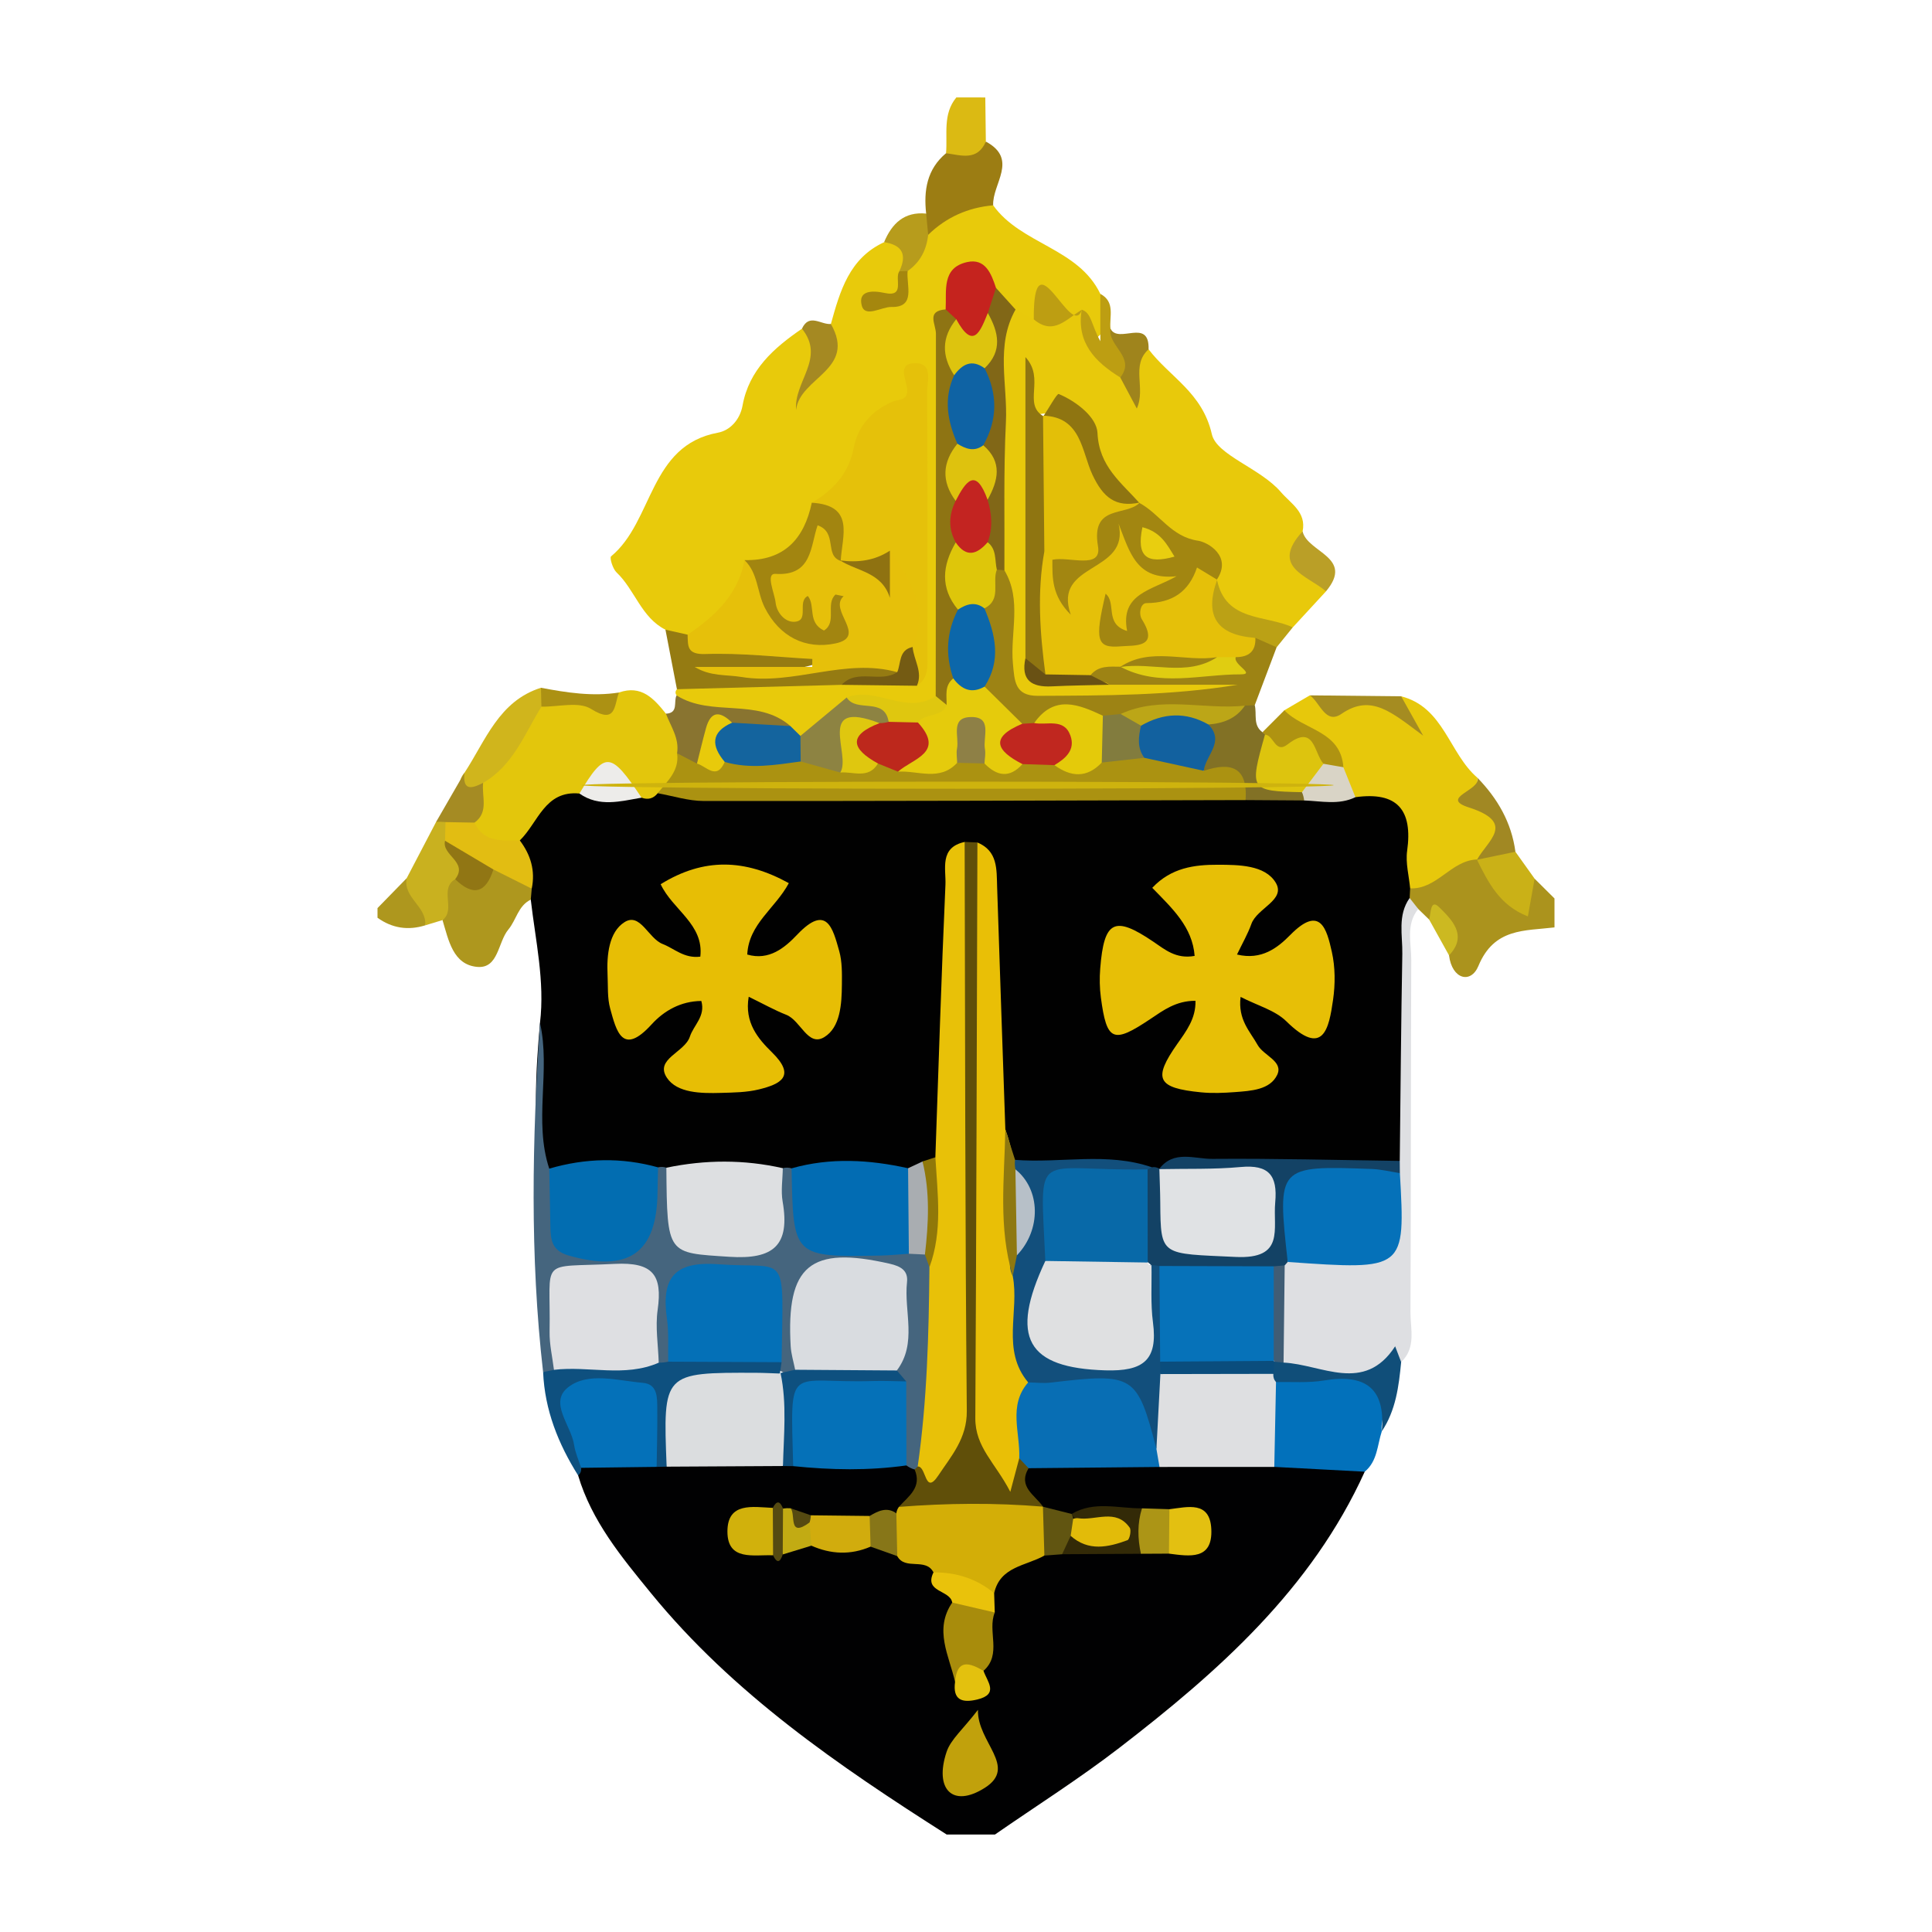 <?xml version="1.0" encoding="utf-8"?>
<!-- Generator: Adobe Illustrator 24.3.0, SVG Export Plug-In . SVG Version: 6.00 Build 0)  -->
<svg version="1.1" id="Layer_1" xmlns="http://www.w3.org/2000/svg" xmlns:xlink="http://www.w3.org/1999/xlink" x="0px" y="0px"
	 width="200px" height="200px" viewBox="0 0 200 200" enable-background="new 0 0 200 200" xml:space="preserve">
<rect x="-207.667" y="0" width="200" height="200"/>
<g>
	<path fill="#010102" d="M141.276,152.349c-5.512,12.158-15.144,20.683-25.409,28.591c-4.138,3.188-8.572,5.992-12.871,8.971
		c-1.665,0-3.329,0-4.994,0c-11.194-7.125-22.122-14.585-30.622-25.001c-3.036-3.72-6.124-7.435-7.533-12.175
		c-0.097-0.614,0.123-1.077,0.658-1.394c2.391-1.058,4.93-0.664,7.421-0.764c0.56-0.02,1.119-0.02,1.678-0.022
		c3.659-0.053,7.317-0.064,10.974-0.008c0.562-0.01,1.124-0.005,1.685-0.006c3.627,0.03,7.262-0.213,10.877,0.255
		c0.532,0.112,1.03,0.321,1.493,0.606c1.744,1.663,1.064,3.226-0.198,4.764c-0.313,0.357-0.674,0.672-1.068,0.942
		c-1.272,0.473-2.659,0.436-3.956,0.84c-1.565,0.237-3.133,0.237-4.702,0.047c-0.864-0.127-1.682-0.41-2.474-0.761
		c-0.373-0.151-0.735-0.338-1.084-0.53c-0.714-0.5-1.397-0.287-2.074,0.121c-0.813,0.433-2.06,0.58-1.884,1.807
		c0.158,1.102,1.437,1.109,2.233,1.58c0.54,0.711,1.103,0.818,1.701,0.057c0.957-0.555,1.966-0.91,3.091-0.832
		c1.926,0.365,3.853,0.31,5.782-0.019c1.141-0.029,2.179,0.372,3.223,0.752c1.358,0.624,3.064,0.586,3.988,2.051
		c-0.189,1.744,2.359,1.982,2.092,3.775c-0.52,2.483,0.134,4.892,0.48,7.296c1.118,1.335,1.258,0.248,1.476-0.622
		c0.495-2.1,0.132-4.259,0.507-6.362c0.089-0.709,0.239-1.401,0.461-2.082c0.898-2.908,3.415-3.511,5.899-4.174
		c0.759-0.211,1.531-0.333,2.315-0.387c2.344-0.096,4.69-0.053,7.032-0.068c0.978-0.004,1.96-0.002,2.938,0.037
		c1.223-0.124,3.184,0.354,3.32-1.055c0.163-1.703-1.833-1.156-2.983-1.371c-0.924,0.015-1.847,0.015-2.772,0.016
		c-2.122-0.025-4.242-0.081-6.358,0.183c-1.279,0.122-2.474-0.177-3.635-0.696c-0.488-0.219-0.93-0.5-1.349-0.831
		c-1.58-1.653-2.132-3.271,0.173-4.788c4.358-1.153,8.793-0.475,13.197-0.575c3.917-0.13,7.832-0.131,11.749-0.004
		C134.982,150.838,138.558,149.378,141.276,152.349z"/>
	<path fill="#AB931D" d="M160.921,96.004c-3.083,0.376-6.241,0.04-7.875,3.988c-0.781,1.888-2.735,1.396-3.043-1.095
		c0.211-1.734-0.362-3.032-2.06-3.705c-0.376-0.365-0.752-0.73-1.128-1.095c-0.539-0.403-1.142-0.753-1.255-1.512
		c0.044-0.471,0.243-0.868,0.569-1.206c2.155-1.144,3.889-3.335,6.752-2.753c1.357,0.632,2.12,1.873,2.93,3.015
		c1.64,2.311,2.11-0.142,3.051-0.681c0.686,0.682,1.372,1.364,2.058,2.046C160.921,94.006,160.921,95.005,160.921,96.004z"/>
	<path fill="#DBBA13" d="M101.997,10.088c0.019,1.521,0.039,3.043,0.058,4.564c-0.564,3.169-2.218,2.612-4.121,1.207
		c0.169-1.958-0.365-4.047,1.067-5.772C100,10.088,100.999,10.088,101.997,10.088z"/>
	<path fill="#AE971E" d="M44.016,95.792c-1.775,0.549-3.423,0.3-4.937-0.787c0-0.333,0-0.666,0-0.999
		c1.007-1.031,2.014-2.062,3.02-3.094C43.607,92.198,45.294,93.412,44.016,95.792z"/>
	<path fill="#E8CA0B" d="M102.813,21.254c2.883,4.042,8.804,4.403,11.092,9.165c0.778,1.582,1.186,3.28-0.327,4.524
		c-0.623,0.512-1.229-0.663-1.755-1.191c-0.291-0.312-0.604-0.608-0.95-0.863c-1.313-0.601-2.631-1.398-3.753,0.321
		c-0.934,0.394-1.763,0.071-2.581-0.353c-1.002-0.612-1.619-1.572-2.273-2.495c-4.232-2.743-2.767,1.786-3.855,3.04
		c-0.082,10.829,0.032,21.643-0.024,32.457c-0.009,1.824,0.133,3.667-0.44,5.446c-1.998,4.216-5.654,1.799-8.616,2.156
		c-2.591,0.019-3.931,2.631-6.322,3.079c-0.755-0.022-1.438-0.283-2.102-0.615c-3.365-2.025-8.141-0.162-10.868-3.938
		c-0.154-0.222-0.142-0.434,0.038-0.637c2.158-2.552,5.123-1.542,7.786-1.686c2.762-0.149,5.538-0.041,8.301-0.04
		c2.387-0.045,4.788,0.211,7.161-0.173c2.105-1.163,1.315-3.207,1.353-4.893c0.171-7.744-0.165-15.495,0.194-22.999
		c-5.272,1.739-5.187,8.348-9.571,11.154c-0.238,0.221-0.677,0.443-0.678,0.678c-0.015,4.305-2.874,5.44-6.405,5.856
		c-1.695,2.974-3.108,6.219-6.922,7.124c-1.134,0.281-1.66-0.675-2.406-1.183c-2.512-1.265-3.164-4.132-5.069-5.935
		c-0.393-0.371-0.734-1.517-0.563-1.658c4.401-3.639,3.915-11.487,11.069-12.805c1.221-0.225,2.272-1.312,2.541-2.805
		c0.668-3.71,3.245-5.966,6.151-7.957c2.236,1.91,2.236,1.91,0.541,5.58c-0.32,0.584,0.936,0.047,0.271,0.02
		c0.955-1.948,1.875-3.91,2.182-6.09c0.947-3.401,1.897-6.799,5.509-8.464c2.722-0.541,2.908,0.8,2.127,2.857
		c0.118,2.629-0.728,4.096-3.904,2.726c2.74,1.105,4.207,0.527,3.893-2.441c1.062-1.372,0.777-3.313,1.961-4.634
		C97.654,21.726,99.584,19.468,102.813,21.254z"/>
	<path fill="#E3C60C" d="M64.077,71.688c2.316-0.813,3.616,0.629,4.86,2.192c1.634,0.805,2.226,2.208,2.269,3.932
		c0.05,1.963-0.728,3.554-2.184,4.839c-0.785,0.665-1.649,1.087-2.714,0.821c-1.788-1.086-3.239-4.112-5.767-1.005
		c-2.975,0.925-4.321,4-7.005,5.317c-2.201,0.431-4.045,0.107-4.898-2.315c-0.103-1.533,0.236-2.99,0.773-4.412
		c2.179-2.851,3.762-6.171,6.59-8.524C58.604,71.427,61.626,74.304,64.077,71.688z"/>
	<path fill="#957B12" d="M87.121,70.894c-5.682,0.15-11.364,0.301-17.046,0.453c-0.396-2.052-0.792-4.107-1.187-6.161
		c0.765,0.172,1.529,0.343,2.293,0.515c4.562,1.199,9.673-0.031,13.889,2.83c-3.956,1.422-7.846,0.81-11.387,0.99
		c4.23-0.485,8.842,1.143,13.355-1.346c1.724-0.951,3.885-0.701,5.713,0.46c0.845,1.223,0.111,1.661-0.964,1.832
		C90.244,70.713,88.625,70.172,87.121,70.894z"/>
	<path fill="#9C7D13" d="M102.813,21.254c-2.6,0.231-4.853,1.227-6.728,3.055c-0.631-0.68-0.697-1.413-0.21-2.2
		c-0.264-2.395,0.077-4.591,2.058-6.248c1.552,0.207,3.229,0.844,4.123-1.205C105.465,16.49,102.703,19.037,102.813,21.254z"/>
	<path fill="#D0B51C" d="M56.047,73.154c-1.747,2.829-2.924,6.096-6.032,7.883c-0.415,0.687-0.98,1.388-1.8,0.919
		c-0.753-0.431-0.753-1.249-0.138-1.951c2.193-3.339,3.554-7.427,7.922-8.808C56.653,71.834,56.65,72.486,56.047,73.154z"/>
	<path fill="#C9B11F" d="M44.016,95.792c0.192-1.953-2.309-2.847-1.917-4.879c1.017-1.946,2.034-3.89,3.051-5.835
		c0.326-0.408,0.707-0.469,1.146-0.187c0.46,0.525,0.722,1.152,0.934,1.804c0.405,1.427,1.561,2.737,0.748,4.374
		c-0.741,1.38,0.053,3.568-2.169,4.179C45.211,95.429,44.614,95.611,44.016,95.792z"/>
	<path fill="#897430" d="M70.091,77.973c0.246-1.541-0.646-2.761-1.153-4.092c1.337-0.067,0.762-1.247,1.1-1.895
		c3.597,2.287,8.373,0.197,11.784,3.176c-1.468,1.341-3.212,1.067-4.941,0.86c-3.171-1.308-2.82,2.514-4.627,3.197
		C71.084,79.581,70.575,78.799,70.091,77.973z"/>
	<path fill="#A58922" d="M86.012,33.536c2.71,4.739-3.243,5.534-3.6,8.902c-0.247-2.955,3.077-5.341,0.606-8.411
		C83.773,32.383,85.005,33.645,86.012,33.536z"/>
	<path fill="#B79C1C" d="M95.875,22.109c0.07,0.732,0.139,1.464,0.209,2.198c-0.171,1.558-0.82,2.843-2.13,3.751
		c-0.269,0.491-0.556,0.501-0.859,0.03c0.82-1.708,0.331-2.732-1.575-3.016C92.328,23.138,93.603,21.891,95.875,22.109z"/>
	<path fill="#A58B23" d="M46.119,85.104l-0.484-0.034c0,0-0.485,0.007-0.485,0.008c0.975-1.69,1.951-3.381,2.927-5.072
		c-0.195,1.927,0.798,1.618,1.939,1.031c-0.174,1.401,0.622,3.012-0.893,4.122C48.106,86,47.108,85.806,46.119,85.104z"/>
	<path fill="#AC9113" d="M56.047,73.154c-0.016-0.652-0.031-1.304-0.048-1.957c2.671,0.507,5.348,0.923,8.077,0.492
		c-0.512,1.293-0.247,3.355-2.901,1.693C59.913,72.591,57.784,73.186,56.047,73.154z"/>
	<path fill="#E8C90B" d="M105.129,32.044c0.63,0.338,1.259,0.677,1.889,1.015c1.684-0.208,3.248-1.017,4.978-0.99l-0.016-0.013
		c-0.001,3.264,3.056,4.384,4.604,6.559c0.249,0.408,0.47,0.831,0.471,1.33c0.541-0.19,0.046-0.479,0.055-0.714
		c0.052-1.35-0.525-3.047,1.792-3.072c2.178,2.872,5.568,4.466,6.548,8.791c0.492,2.171,5.021,3.509,7.144,5.985
		c1.04,1.213,2.652,2.073,2.253,4.07c-0.96,2.759,1.925,4.018,2.42,6.21c-1.146,1.243-2.292,2.486-3.438,3.728
		c-3.879,0.626-7.21,0.206-8.374-4.374c-0.048-2.114-1.261-3.298-3.123-4.032c-2.071-0.816-3.442-2.555-5.069-3.957
		c-2.072-1.66-4.194-3.206-4.593-6.197c-0.453-3.399-2.795-4.01-5.744-3.393c-0.243-0.405-0.506-0.79-0.256-1.321
		c0.043-0.091-0.277-0.061-0.199,0.295c1.859,8.516,0.299,17.161,0.989,25.719c2.164,3.955,5.84,1.136,8.713,1.944
		c4.274,0.405,8.818-1.05,12.883,1.451c-0.772,2-2.154,2.185-3.46,2.232c-5.813,0.212-11.63,0.212-17.444,0.008
		c-3.079-0.108-4.351-1.911-4.512-4.845c-0.172-3.139,0.333-6.333-0.709-9.406c-0.675-7.362-0.241-14.74-0.277-22.111
		C102.641,34.948,102.894,32.968,105.129,32.044z"/>
	<path fill="#E7C80B" d="M152.879,88.972c-2.683,0.113-4.117,3.112-6.902,2.99c-1.052-0.713-1.511-1.872-1.401-2.967
		c0.374-3.697-1.551-5.279-4.872-5.767c-0.968-1.083-1.307-2.494-1.967-3.738c-0.729-1.51-1.588-2.818-3.324-3.429
		c-1.052-0.37-2.214-0.983-1.455-2.535c0.879-0.515,1.757-1.029,2.636-1.544c3.135,1.563,6.295,0.762,9.454,0.099
		c4.429,1.129,4.955,5.915,7.898,8.436c-0.055,1.223,0.322,2.058,1.27,3.058c1.618,1.709,1.96,3.83-0.662,5.292
		C153.331,88.904,153.105,88.938,152.879,88.972z"/>
	<path fill="#9D8314" d="M103.976,59.042c1.842,3.073,0.578,6.443,0.882,9.662c0.167,1.769,0.177,3.341,2.58,3.329
		c6.898-0.033,13.795-0.012,20.693-1.149c-4.428,0-8.856,0-13.284,0c-0.597-0.619-2.074-0.005-2.065-1.474
		c0.725-1.29,1.92-1.271,3.156-1.145c3.937,0.374,7.892,1.39,11.769-0.335c0.614-0.897,1.31-1.7,2.306-2.19
		c1.015-0.087,1.735,0.325,2.143,1.264c-0.755,1.998-1.509,3.996-2.264,5.994c-0.403,0.37-0.849,0.677-1.336,0.926
		c-3.92,1.015-7.983-0.084-11.909,0.81c-0.735,0.151-1.478,0.177-2.219,0.096c-2.439-0.49-4.891-1.092-7.199,0.499
		c-0.461,0.152-0.928,0.184-1.408,0.129c-2.281-0.698-3.723-2.199-4.316-4.512c0.123-2.577,0.226-5.157-0.072-7.737
		c0.191-1.446,0.359-2.9,1.243-4.139C103.102,58.75,103.535,58.726,103.976,59.042z"/>
	<path fill="#827125" d="M128.868,73.052c0.342-0.017,0.684-0.034,1.025-0.052c0.233,0.942-0.21,2.077,0.799,2.798
		c0.183,0.139,0.366,0.278,0.551,0.416c-0.413,3.183,1.807,4.639,4.01,6.112c-0.004,0.514-0.222,0.915-0.621,1.228
		c-1.614,0.827-3.273,0.789-4.954,0.268c-1.777-1.062-2.463-3.576-4.936-3.736c-0.807-1.717-0.412-3.437-0.016-5.159
		C125.78,73.584,127.641,74.021,128.868,73.052z"/>
	<path fill="#CAB117" d="M158.863,90.96c-0.223,1.251-0.446,2.502-0.697,3.909c-2.951-1.155-4.106-3.536-5.286-5.897
		c0-0.001,0.02,0.026,0.02,0.026c1.297-0.407,2.246-2.494,3.974-0.824C157.537,89.103,158.2,90.032,158.863,90.96z"/>
	<path fill="#BBA115" d="M132.157,67.006c-0.733-0.325-1.466-0.65-2.2-0.974c-4.879,0.976-6.25-0.8-4.715-6.11
		c0.245,0.022,0.49,0.044,0.736,0.065c0.879,4.405,5.019,3.642,7.849,4.956C133.27,65.63,132.713,66.318,132.157,67.006z"/>
	<path fill="#A18823" d="M156.874,88.174c-1.325,0.275-2.649,0.549-3.974,0.824c1.084-1.983,4.096-3.82-0.848-5.413
		c-3.105-1,1.292-1.772,0.896-3.067C155.035,82.67,156.475,85.155,156.874,88.174z"/>
	<path fill="#BD9E12" d="M115.969,39.073c-2.609-1.611-4.555-3.6-3.99-7.017c1.025,0.339,0.97,1.531,1.928,3.268
		c0-2.397,0-3.65-0.001-4.904c1.576,0.844,0.919,2.339,1.05,3.605C115.429,35.68,119.07,36.7,115.969,39.073z"/>
	<path fill="#BA9F27" d="M137.265,61.214c-1.9-1.643-5.824-2.497-2.42-6.209C135.327,57.201,140.243,57.668,137.265,61.214z"/>
	<path fill="#A58C21" d="M145.049,72.081c0.542,0.97,1.084,1.94,2.278,4.077c-3.192-2.347-5.345-4.401-8.455-2.261
		c-1.661,1.143-2.214-1.165-3.273-1.914C138.747,72.015,141.898,72.048,145.049,72.081z"/>
	<path fill="#AF9311" d="M132.959,73.526c1.945,2.061,5.851,2.09,6.107,5.9c-0.642,0.382-1.314,0.374-2,0.156
		c-1.402-2.272-5.455,0.027-6.115-3.535c0,0-0.259-0.25-0.26-0.25C131.448,75.041,132.203,74.283,132.959,73.526z"/>
	<path fill="#9F841C" d="M115.969,39.073c1.66-2.083-1.307-3.238-1.012-5.048c0.815,1.635,4.039-1.187,3.944,2.133
		c-1.866,1.687-0.26,4.004-1.219,6.133C117.066,41.134,116.517,40.104,115.969,39.073z"/>
	<path fill="#010101" d="M128.943,82.823c2.02,0.013,4.04,0.027,6.06,0.04c1.687-1.407,3.483-1.111,5.309-0.338
		c4.332-0.602,5.949,1.313,5.354,5.557c-0.176,1.254,0.192,2.585,0.311,3.881c-0.017,0.333-0.035,0.667-0.052,1.001
		c-1.078,7.116-0.226,14.276-0.499,21.411c-0.07,1.826,0.164,3.661-0.179,5.478c-1.506,1.779-3.604,1.45-5.559,1.493
		c-6.15,0.136-12.304-0.147-18.449,0.181c-0.289,0.06-0.582,0.109-0.871,0.171c-0.583,0.069-1.168,0.049-1.748-0.036
		c-4.454-1.014-9.153,0.659-13.538-1.2c-1.17-0.965-1.584-2.343-2.029-3.704c-1.18-8.191,0.37-16.543-1.417-24.71
		c-0.175-0.799-0.109-1.651-0.603-2.339c-0.409-0.16-0.797-0.131-1.168,0.126c-1.54,7.682-1.525,15.424-1.447,23.175
		c0.022,2.138,0.173,4.307-0.605,6.38c-0.489,1.094-1.398,1.703-2.457,2.133c-0.515,0.177-1.051,0.259-1.595,0.268
		c-3.836-0.488-7.679-0.802-11.528-0.049c-0.515,0.088-1.032,0.105-1.552,0.081c-3.831-0.616-7.669-0.717-11.52-0.142
		c-0.539,0.06-1.074,0.05-1.612,0.002c-3.783-0.829-7.684,0.375-11.455-0.671c-0.93-5.032-0.638-10.078-0.194-15.125
		c0.516-4.315-0.471-8.517-0.954-12.757c-0.336-0.35-0.595-0.749-0.785-1.195c-0.35-1.627-0.867-3.245-0.349-4.935
		c1.894-1.826,2.573-5.197,6.172-4.854c2.197-0.659,4.342-0.538,6.431,0.429c0.667,0.245,1.226,0.096,1.672-0.461
		c0.679-0.623,1.519-0.553,2.345-0.548c17.764,0.097,35.527,0,53.291,0.058C125.544,81.63,127.4,81.563,128.943,82.823z"/>
	<path fill="#45657E" d="M55.899,105.887c1.12,4.98-0.675,10.144,0.959,15.091c1.459,0.941,1.476,2.506,1.554,3.945
		c0.148,2.729,1.611,3.644,4.175,3.647c2.602,0.003,3.996-0.99,4.097-3.704c0.054-1.45,0.096-2.993,1.441-4.02
		c0.289-0.071,0.574-0.06,0.856,0.035c0.872,0.626,1.215,1.576,1.253,2.55c0.12,3.104,0.802,5.224,4.744,5.221
		c3.854-0.002,4.759-1.934,4.838-5.127c0.024-0.988,0.455-1.898,1.219-2.595c0.304-0.08,0.606-0.074,0.907,0.017
		c0.121,0.108,0.342,0.21,0.348,0.324c0.39,7.8,5.833,7.793,11.499,7.447c0.869,0.112,1.664,0.397,2.362,0.937
		c0.398,0.444,0.682,0.95,0.869,1.514c0.384,6.652,1.425,13.341-1.005,19.855c-0.323,0.514-0.77,0.878-1.336,1.097
		c-0.31-0.085-0.592-0.225-0.848-0.419c-1.837-2.391-0.919-5.23-1.287-7.859c-0.017-0.768-0.181-1.528-0.193-2.294
		c-0.014-1.313,0.2-2.615,0.265-3.929c0.139-2.822,0.069-5.25-3.872-5.362c-3.594-0.102-5.778,0.738-5.425,4.86
		c0.125,1.459,0.032,2.967-0.661,4.35c-0.28,0.489-0.699,0.745-1.258,0.777c-0.234-0.123-0.464-0.248-0.695-0.369
		c-0.328-0.403-0.564-0.857-0.715-1.352c-0.299-1.114-0.364-2.267-0.306-3.407c0.161-3.184-0.965-4.851-4.489-4.842
		c-3.24,0.008-4.983,1.001-4.843,4.475c0.059,1.459-0.062,2.963-1.069,4.196c-0.454,0.308-0.926,0.337-1.416,0.095
		c-1.192-1.365-1.185-3.069-1.175-4.706c0.019-3.012-1.479-4.057-4.349-3.996c-2.743,0.059-3.867,1.343-3.908,3.971
		c-0.028,1.805,0.11,3.665-0.869,5.332c-0.35,0.475-0.799,0.604-1.345,0.392C54.839,129.997,55.095,117.945,55.899,105.887z"/>
	<path fill="#AE971E" d="M55.045,91.995c-0.034,0.379-0.067,0.757-0.101,1.136c-1.309,0.632-1.494,2.104-2.317,3.09
		c-1.098,1.315-1.015,4.072-3.228,3.872c-2.51-0.227-2.965-2.779-3.59-4.844c1.421-1.107-0.379-3.21,1.308-4.234
		c2.313,0.698,2.313,0.698,3.96-1.337C53.006,89.411,54.119,90.544,55.045,91.995z"/>
	<path fill="#0E507F" d="M68.191,141.065c0.331,0,0.658-0.035,0.981-0.105c3.922-2.214,7.834-2.252,11.736,0.051
		c-0.057,0.392-0.113,0.784-0.17,1.177c-0.253,0.221-0.534,0.564-0.812,0.546c-6.533-0.43-10.283,2.453-10.915,9.095
		c-0.345,0.007-0.69,0.014-1.034,0.022c-1.124-1.168-1.206-2.671-1.245-4.147c-0.077-2.911-1.856-3.56-4.312-3.37
		c-3.239,0.251-2.429,2.362-1.977,4.316c0.26,1.126,0.532,2.262-0.285,3.299c0.037,0.318-0.066,0.583-0.308,0.791
		c-2.064-3.282-3.462-6.785-3.627-10.705c0.374-0.076,0.749-0.153,1.123-0.23C60.838,139.75,64.519,140.485,68.191,141.065z"/>
	<path fill="#DEDFE2" d="M144.903,120.179c0.082-7.141,0.136-14.283,0.264-21.424c0.035-1.947-0.513-3.998,0.758-5.793
		c0.297,0.378,0.594,0.756,0.891,1.134c-1.311,1.612-0.714,3.515-0.722,5.286c-0.058,12.141-0.022,24.283-0.084,36.424
		c-0.009,1.756,0.613,3.7-0.962,5.195c-3.829,3.26-9.309,3.19-12.98-0.17c-0.661-3.018-0.688-6.029,0.007-9.037
		c0.206-0.511,0.532-0.939,0.959-1.285c0.714-0.433,1.508-0.64,2.334-0.739c7.668-0.925,7.668-0.925,8.65-8.306
		C144.233,120.98,144.53,120.554,144.903,120.179z"/>
	<path fill="#0271BB" d="M141.276,152.349c-3.12-0.166-6.241-0.331-9.361-0.497c-1.988-2.874-1.786-5.834-0.348-8.842
		c3.138-1.238,6.431-0.631,9.59-0.428c4.314,0.278,1.582,3.586,1.885,5.59C142.572,149.616,142.594,151.266,141.276,152.349z"/>
	<path fill="#104E79" d="M143.041,148.173c0.414-4.494-1.729-5.978-5.981-5.267c-1.62,0.271-3.309,0.125-4.967,0.169
		c-0.359-0.215-0.568-0.534-0.648-0.941c0.02-0.407,0.145-0.777,0.39-1.105c0.353-0.265,0.7-0.256,1.04,0.026
		c3.959,0.187,8.339,3.252,11.551-1.686c0.207,0.544,0.414,1.088,0.621,1.632C144.806,143.512,144.496,146.003,143.041,148.173z"/>
	<path fill="#CCB921" d="M147.944,95.192c0.188-0.622,0.1-2.219,1.056-1.261c1.182,1.184,3.025,2.865,1.003,4.967
		C149.317,97.662,148.63,96.427,147.944,95.192z"/>
	<path fill="#086EB4" d="M120.032,151.859c-4.518,0.043-9.035,0.087-13.553,0.13c-0.998,0.003-1.691-0.49-2.171-1.332
		c-0.909-2.64-1.092-5.247,0.38-7.773c3.742-1.791,7.741-1.411,11.647-1.103c4.925,0.389,3.54,4.715,4.352,7.643
		C120.785,150.32,120.612,151.145,120.032,151.859z"/>
	<path fill="#DBDDDF" d="M69.01,151.829c-0.381-9.749-0.381-9.75,9.261-9.717c0.823,0.003,1.645,0.05,2.467,0.076
		c0,0,0.06-0.058,0.06-0.058c2.367,3.151,2.138,6.369,0.253,9.632C77.038,151.785,73.024,151.807,69.01,151.829z"/>
	<path fill="#DEDFE1" d="M120.032,151.859c-0.106-0.622-0.213-1.244-0.319-1.866c-0.221-2.791-0.628-5.587,0.23-8.351
		c4.036-1.425,8.038-2.149,11.871,0.579c-0.028,0.324,0.065,0.608,0.279,0.854c-0.059,2.927-0.119,5.852-0.179,8.778
		C127.954,151.855,123.993,151.857,120.032,151.859z"/>
	<path fill="#604F09" d="M105.512,150.957c0.322,0.344,0.643,0.687,0.966,1.031c-1.139,1.939,0.671,2.773,1.49,3.978
		c-4.968,2.369-9.94,2.322-14.916,0.026c0.995-1.101,2.423-2.019,1.629-3.873c-0.001,0,0.32-0.307,0.32-0.307
		c3.606-2.158,3.424-5.803,3.452-9.24c0.109-13.402-0.05-26.807,0.142-40.206c0.073-5.071-0.21-10.23,1.265-15.209
		c0.441,0.018,0.881,0.037,1.322,0.055c1.33,4.515,1.18,9.194,1.23,13.798c0.154,14.129-0.027,28.263,0.171,42.392
		C102.62,146.109,101.565,149.611,105.512,150.957z"/>
	<path fill="#0571B8" d="M93.811,143.004c0.008,2.899,0.016,5.799,0.023,8.697c-3.906,0.551-7.814,0.476-11.724,0.072
		c-0.085-0.139-0.234-0.273-0.245-0.417c-0.226-2.983-1.741-6.818,0.851-8.642C85.944,140.441,90.149,140.909,93.811,143.004z"/>
	<path fill="#D3AE07" d="M93.052,155.993c4.971-0.391,9.943-0.442,14.916-0.026c0,0-0.004,0.007-0.004,0.007
		c1.39,1.646,1.374,3.334,0.15,5.058c-1.897,1.08-4.581,1.109-5.2,3.896c-2.42,0.236-4.393-0.834-6.28-2.154
		c-0.798-1.569-2.926-0.176-3.75-1.686c-0.902-1.46-1.3-2.931-0.094-4.436C92.82,156.41,92.908,156.19,93.052,155.993z"/>
	<path fill="#0471B9" d="M60.157,151.949c-0.249-0.787-0.606-1.559-0.725-2.365c-0.299-2.029-2.64-4.386-0.626-5.969
		c2.072-1.629,5.124-0.688,7.739-0.465c1.562,0.133,1.486,1.568,1.497,2.717c0.02,1.994-0.04,3.989-0.066,5.984
		C65.37,151.883,62.763,151.916,60.157,151.949z"/>
	<path fill="#C1A10C" d="M101.237,177.003c-0.082,3.377,4.158,5.886,0.706,8.076c-3.353,2.127-5.242,0.112-3.949-3.734
		C98.428,180.055,99.675,179.039,101.237,177.003z"/>
	<path fill="#A88C0C" d="M102.978,166.924c-0.796,1.934,0.78,4.328-1.167,6.04c-0.888,0.62-1.903,0.912-2.943,1.14
		c-0.614-2.717-2.21-5.398-0.296-8.207C100.432,164.556,101.7,165.762,102.978,166.924z"/>
	<path fill="#D1AC0D" d="M83.937,156.863c2.029,0.023,4.058,0.046,6.088,0.069c0.841,1.033,1.002,2.087,0.099,3.175
		c-2.058,0.887-4.101,0.799-6.13-0.099c-0.549-0.522-0.776-1.164-0.721-1.914C83.383,157.624,83.611,157.217,83.937,156.863z"/>
	<path fill="#D1B10C" d="M80.03,161.006c-1.984-0.088-4.73,0.634-4.727-2.469c0.003-3.073,2.641-2.533,4.7-2.442
		C81.45,157.724,81.3,159.362,80.03,161.006z"/>
	<path fill="#0E507F" d="M93.811,143.004c-1.149-0.016-2.3-0.075-3.447-0.04c-8.902,0.276-8.541-2.128-8.254,8.81
		c-0.353-0.003-0.707-0.006-1.059-0.01c0.081-3.217,0.426-6.439-0.25-9.634c0.504-0.11,1.009-0.221,1.514-0.332
		c3.523-1.89,7.033-1.957,10.528,0.073C93.165,142.249,93.488,142.626,93.811,143.004z"/>
	<path fill="#E3C011" d="M121.056,156.234c1.893-0.231,4.197-0.888,4.338,2.056c0.155,3.246-2.264,2.811-4.384,2.542
		C119.735,159.286,119.609,157.752,121.056,156.234z"/>
	<path fill="#332A07" d="M118.107,160.846c-2.72,0.016-5.439,0.031-8.159,0.047c-0.755-1.046-0.352-1.758,0.658-2.299
		c0.466-0.075,0.94-0.04,1.408-0.072c0.529-0.036,1.288,0.465,1.499-0.212c0.071-0.229-1.07-0.349-1.632-0.613
		c-0.434-0.217-0.744-0.542-0.944-0.974c2.332-1.383,4.84-0.561,7.281-0.579C119.382,157.739,119.257,159.305,118.107,160.846z"/>
	<path fill="#E9C20B" d="M102.978,166.924c-1.468-0.342-2.935-0.685-4.405-1.027c-0.198-1.32-2.966-1.044-1.939-3.123
		c2.344-0.015,4.461,0.635,6.279,2.154C102.935,165.594,102.956,166.259,102.978,166.924z"/>
	<path fill="#AC9516" d="M118.107,160.846c-0.342-1.577-0.381-3.146,0.111-4.703c0.946,0.03,1.892,0.06,2.838,0.09
		c-0.015,1.533-0.031,3.065-0.046,4.598C120.042,160.836,119.074,160.841,118.107,160.846z"/>
	<path fill="#E3C10E" d="M98.868,174.104c0.197-2.406,1.486-1.991,2.943-1.14c0.387,1.119,1.63,2.42-0.643,2.968
		C99.613,176.307,98.607,176.007,98.868,174.104z"/>
	<path fill="#877618" d="M90.124,160.107c-0.033-1.058-0.066-2.117-0.099-3.175c0.879-0.515,1.763-0.975,2.764-0.28
		c0.031,1.479,0.063,2.958,0.094,4.436C91.963,160.761,91.043,160.434,90.124,160.107z"/>
	<path fill="#615511" d="M110.835,158.991c-0.296,0.634-0.591,1.269-0.887,1.903c-0.612,0.046-1.223,0.092-1.834,0.139
		c-0.05-1.686-0.1-3.372-0.15-5.058c0.991,0.25,1.982,0.5,2.973,0.75c0.084,0.154,0.138,0.318,0.162,0.492
		C111.535,157.885,111.481,158.482,110.835,158.991z"/>
	<path fill="#C2AB13" d="M83.808,157.603c0.062,0.802,0.124,1.603,0.185,2.405c-0.988,0.303-1.976,0.605-2.964,0.908
		c-0.738-1.589-0.793-3.175,0.028-4.755c0.26-0.036,0.521-0.045,0.783-0.026C82.557,156.543,82.85,157.518,83.808,157.603z"/>
	<path fill="#554A11" d="M81.057,156.161c-0.009,1.585-0.018,3.17-0.028,4.755c-0.263,0.811-0.584,0.975-1,0.09
		c-0.009-1.637-0.018-3.274-0.027-4.911C80.406,155.287,80.753,155.386,81.057,156.161z"/>
	<path fill="#554A11" d="M83.808,157.603c-2.262,1.663-1.405-0.854-1.967-1.469c0.699,0.243,1.398,0.486,2.097,0.729
		C83.928,157.116,83.885,157.363,83.808,157.603z"/>
	<path fill="#E6C00A" d="M92.883,69.583c-5.42-1.513-10.703,1.391-16.126,0.497c-1.568-0.258-3.215-0.04-4.843-1.04
		c4.057,0,8.114,0,12.17,0c0.002-0.274,0.004-0.548,0.007-0.823c-3.691-0.202-7.39-0.636-11.07-0.512
		c-1.911,0.064-1.803-0.808-1.841-2.001c2.834-1.914,5.237-4.152,5.894-7.724c2.465,0.14,1.943,2.477,2.233,3.696
		c0.789,3.312,3.444,3.785,5.879,4.465c1.811,0.505,1.497-0.979,1.436-2.179c-0.026-0.507,0.074-0.572-0.092,0.009
		c-0.169,0.592,0.144,1.591-0.439,1.787c-1.837,0.618-3.007-1.323-4.913-1.47c-1.751-0.135-2.039-2.859-2.114-4.584
		c-0.076-1.737,1.663-1.047,2.672-1.145c1.198-0.116,1.721-0.674,1.809-1.861c0.089-1.196-0.518-2.965,1.54-2.99
		c1.651-0.02,1.825,1.653,2.431,2.766c0.301,0.313,0.598,0.63,0.918,0.923c0.707,0.433,1.513,0.677,2.18,1.169
		c0.643,0.474,0.877,1.153,0.901,1.924c0.046-0.79-0.239-1.562-0.146-2.349c0.084-0.709,0.462-1.199,1.222-1.314
		c4.039,2.758,3.041,6.69,2.464,10.526C94.482,68.246,93.953,69.179,92.883,69.583z"/>
	<path fill="#E5C10A" d="M94.474,66.977c1.738-3.92-0.236-6.964-2.352-9.974c-1.406,1.913-3.181,1.954-5.148,1.013l0.057,0.05
		c-0.437-0.521-0.712-1.24-0.454-1.769c0.935-1.918,0.948-3.081-1.701-2.893c-0.749,0.053-0.964-0.652-0.841-1.361
		c2.242-1.291,3.845-3.072,4.346-5.693c0.438-2.291,1.886-3.798,3.906-4.728c0.699-0.322,1.701-0.094,1.624-1.301
		c-0.066-1.034-1.07-2.674,0.762-2.723c2.007-0.054,1.288,1.932,1.296,3.057c0.069,9.083,0.044,18.167,0.044,27.251
		c0,1.155,0.08,2.345-1.099,3.083C94.239,69.711,93.125,68.48,94.474,66.977z"/>
	<path fill="#A28510" d="M84.036,52.043c4.505,0.263,3.133,3.45,2.995,6.023c-1.725-0.568-0.288-2.938-2.391-3.689
		c-0.76,2.174-0.545,5.275-4.361,5.031c-1.063-0.068-0.097,1.972,0.015,2.995c0.107,0.974,0.929,2.015,1.939,1.964
		c1.61-0.082,0.237-2.105,1.395-2.672c0.821,1.014-0.072,2.745,1.668,3.577c1.385-0.859,0.123-2.753,1.197-3.725
		c0.282,0.057,0.561,0.115,0.839,0.173c-1.634,1.438,2.552,4.171-0.849,4.888c-3.099,0.653-5.787-0.686-7.318-3.714
		c-0.805-1.591-0.69-3.576-2.095-4.912C81.157,58.07,83.243,55.815,84.036,52.043z"/>
	<path fill="#8E7413" d="M96.865,72.056c0.013-12.501,0.034-25.003,0.022-37.504c-0.001-1.017-1.039-2.356,1.005-2.524
		c0.925-0.406,1.253,0.182,1.508,0.899c-0.042,2.065-0.246,4.138,0.171,6.194c-0.302,2.259,0.155,4.506,0.134,6.761
		c-0.459,1.949-0.573,3.91-0.174,5.887c0.043,1.545,0.062,3.091,0.002,4.637c-0.387,2.213-0.355,4.417,0.163,6.61
		c0.062,2.277-0.42,4.54-0.167,6.825c-0.184,1.199-0.475,2.353-1.355,3.262C97.285,73.324,96.814,73.017,96.865,72.056z"/>
	<path fill="#816717" d="M103.976,59.042c-0.26-0.032-0.521-0.055-0.782-0.071c-1.16-0.55-1.364-1.675-1.664-2.746
		c-0.101-1.52-0.1-3.043-0.043-4.568c0.403-1.974,0.224-3.927-0.215-5.873c0.216-2.511,0.147-5.022,0.005-7.534
		c0.513-2.06,0.453-4.141,0.213-6.231c0.132-1.035,0.57-1.849,1.614-2.218c0.674,0.748,1.349,1.495,2.024,2.242
		c-2.094,3.726-0.804,7.765-0.996,11.652C103.88,48.801,104.01,53.926,103.976,59.042z"/>
	<path fill="#14649E" d="M75.782,74.813c2.014,0.117,4.027,0.234,6.04,0.35c0.345,0.339,0.691,0.678,1.036,1.017
		c1.099,1.005,0.985,2.074,0.172,3.184c-2.568,1.436-5.2,1.213-7.862,0.305C72.756,76.584,72.867,75.71,75.782,74.813z"/>
	<path fill="#C5231E" d="M103.104,29.801c-0.282,0.867-0.564,1.734-0.845,2.601c0.338,1.458-0.143,2.625-1.65,2.767
		c-1.249,0.117-2.002-0.707-1.618-2.123c-0.366-0.339-0.732-0.678-1.098-1.018c0.108-1.932-0.435-4.304,2.224-4.897
		C101.997,26.712,102.62,28.326,103.104,29.801z"/>
	<path fill="#8D8342" d="M82.887,78.828c-0.009-0.883-0.019-1.765-0.028-2.648c1.596-1.326,3.192-2.651,4.789-3.976
		c1.428,1.13,4.452-1.135,4.818,2.258c-0.149,0.476-0.461,0.808-0.925,0.991c-4.176-0.804-2.684,3.835-4.802,5.022
		C85.05,80.866,83.736,80.388,82.887,78.828z"/>
	<path fill="#DFC70F" d="M91.992,74.722c-0.416-2.615-3.349-0.894-4.342-2.519c3.052-1.203,6.175,1.883,9.216-0.148
		c0.374,0.304,0.749,0.608,1.125,0.912c0.167,2.343-1.815,2.238-3.2,2.822C93.689,75.883,92.609,75.905,91.992,74.722z"/>
	<path fill="#BD9E12" d="M111.995,32.069c-1.55,0.883-2.905,2.74-4.978,0.99C106.945,24.017,110.915,35.311,111.995,32.069z"/>
	<path fill="#745B13" d="M94.474,66.977c0.112,1.342,1.089,2.588,0.442,4.013c-2.599-0.032-5.197-0.064-7.795-0.096
		c1.626-1.735,4.013-0.142,5.764-1.315C93.285,68.636,93.022,67.283,94.474,66.977z"/>
	<path fill="#A5870E" d="M93.096,28.088c0.286-0.014,0.573-0.024,0.859-0.03c-0.148,1.473,0.894,3.784-1.685,3.719
		c-1.008-0.025-2.729,1.165-3.065-0.162c-0.391-1.541,1.074-1.57,2.356-1.291C93.755,30.802,92.567,28.829,93.096,28.088z"/>
	<path fill="#AB9211" d="M82.887,78.828c1.367,0.381,2.733,0.762,4.1,1.143c1.087-1.036,2.473-1.282,3.88-1.483
		c0.931-0.075,1.846,0.073,2.763,0.187c1.809,0.225,3.589,0.062,5.345-0.423c0.9-0.193,1.802-0.211,2.703-0.027
		c1.481,0.473,2.968,0.556,4.463,0.037c0.876-0.19,1.752-0.198,2.627-0.011c1.672,0.527,3.336,0.703,4.98-0.124
		c1.552-0.761,3.183-0.463,4.801-0.387c2.203,0.152,4.509,0.009,6.067,2.056c2.813-0.951,4.57-0.391,4.327,3.028
		c-18.699,0.044-37.399,0.108-56.098,0.094c-1.587-0.001-3.173-0.523-4.759-0.802c0.971-1.234,2.267-2.31,2.006-4.141
		c0.687,0.356,1.374,0.713,2.061,1.07c0.926-0.588,1.918-0.063,2.872-0.17C77.649,79.641,80.268,79.185,82.887,78.828z"/>
	<path fill="#E2BD12" d="M55.045,91.995c-1.322-0.662-2.644-1.325-3.966-1.987c-2.458,0.339-3.495-1.719-5.008-2.973
		c0.016-0.644,0.031-1.288,0.047-1.932c1.001,0.018,2.002,0.035,3.004,0.054c0.973,2.117,2.891,1.828,4.688,1.844
		C54.936,88.489,55.434,90.132,55.045,91.995z"/>
	<path fill="#EDECEA" d="M66.413,82.576c-2.178,0.369-4.374,1.011-6.431-0.429C62.621,77.714,63.203,77.752,66.413,82.576z"/>
	<path fill="#917614" d="M46.071,87.035c1.669,0.991,3.339,1.982,5.008,2.973c-0.784,2.449-2.097,2.817-3.962,1.007
		C48.517,89.228,45.696,88.552,46.071,87.035z"/>
	<path fill="#E8CA0B" d="M75.024,78.873c-0.846,1.947-1.896,0.445-2.873,0.17c0.308-1.216,0.594-2.438,0.928-3.647
		c0.521-1.888,1.506-1.761,2.704-0.585C73.56,75.798,73.63,77.212,75.024,78.873z"/>
	<path fill="#A28611" d="M117.953,52.065c2.103,1.127,3.281,3.507,6.074,3.911c0.976,0.141,3.56,1.58,1.951,4.011
		c0,0,0.025,0.024,0.025,0.024c-2.813,0.922-4.604,2.929-5.915,5.487c-1.438,2.807-3.807,2.905-6.369,1.95
		c-2.841-1.06-1.478-3.242-1.143-5.062c0.326-1.77,1.41-2.386,2.733-0.969c1.564,1.675,1.36-0.531,1.874-0.827
		c1.35-0.778-0.209-1.151-0.486-1.71c-0.667-1.347-1.124-0.411-1.601,0.17c-0.669,0.816-1.808,0.808-2.565,1.47
		c-1.09,0.953-0.221,4.155-2.602,3.189c-2.173-0.881-2.417-3.367-1.361-5.632c1.491-1.312,3.806-1.537,4.251-4.244
		c0.368-2.239,2.648-1.927,4.446-1.822C117.494,52.029,117.723,52.047,117.953,52.065z"/>
	<path fill="#8F7511" d="M106.152,68.14c0-10.114,0-20.228,0-31.177c2.078,2.258-0.312,4.837,1.86,6.125
		c0.119,0.213,0.238,0.426,0.362,0.636c1.386,4.533,1.151,9.119,0.435,13.723c-1.563,4.028,1.565,8.145-0.234,12.168
		C106.436,71.317,106.771,68.945,106.152,68.14z"/>
	<path fill="#8F7511" d="M108.012,43.088c0.545-0.807,1.41-2.376,1.586-2.303c1.872,0.785,3.94,2.427,4.014,4.039
		c0.157,3.452,2.448,5.116,4.341,7.241c0,0,0.045-0.043,0.045-0.043c-3.097,1.446-4.948,0.089-6.157-2.732
		c-0.977-2.278-2.37-4.3-3.866-6.258L108.012,43.088z"/>
	<path fill="#695114" d="M106.152,68.14c0.69,0.558,1.38,1.116,2.07,1.675c1.577-1.14,3.135-1.156,4.672,0.079
		c0.651,0.331,1.302,0.662,1.953,0.992c-1.992,0.052-3.985,0.068-5.974,0.167C106.776,71.156,105.666,70.414,106.152,68.14z"/>
	<path fill="#D9D4C6" d="M140.312,82.525c-1.723,0.838-3.527,0.401-5.308,0.338c-0.031-0.297-0.105-0.582-0.223-0.855
		c-0.284-1.756,0.691-2.561,2.224-2.943c0.686,0.118,1.372,0.236,2.06,0.358C139.482,80.459,139.897,81.492,140.312,82.525z"/>
	<path fill="#E5C009" d="M112.894,69.893c-1.557-0.026-3.115-0.052-4.672-0.079c-0.564-4.241-0.878-8.485-0.111-12.738
		c0.77-0.178,1.103,0.059,0.831,0.873c0.002,1.831-0.095,3.687,1.902,5.684c-1.927-5.496,6.186-4.213,4.946-9.427
		c1.153,2.936,1.841,5.903,6.009,5.444c-2.56,1.463-5.871,1.777-5.12,5.67c-2.384-0.73-1.062-2.891-2.228-3.862
		c-1.144,4.838-0.936,5.667,1.567,5.449c1.409-0.122,4.064,0.203,2.188-2.797c-0.345-0.551-0.157-1.674,0.475-1.677
		c2.68-0.011,4.392-1.174,5.232-3.688c0.696,0.422,1.393,0.844,2.09,1.266c-1.374,3.776,0,5.746,3.954,6.02
		c0.059,1.417-0.706,1.994-2.034,1.997c-0.56,0.583-1.25,0.884-2.049,0.944c-3.044,0.1-6.09,0.028-9.136,0.05
		c-0.253-0.001-0.506-0.003-0.759-0.005C114.866,69.01,113.717,68.876,112.894,69.893z"/>
	<path fill="#E5CB0C" d="M105.846,79.099c-1.336,1.488-2.643,1.255-3.933-0.065c-0.898-1.821-1.833-2.157-2.827-0.069
		c-1.796,1.952-4.057,0.785-6.124,0.915c-0.054-1.997,2.099-3.098,2.063-5.087c0.727-1.034,2.443-0.46,2.966-1.826
		c0.024-0.965-0.24-2.003,0.693-2.737c1.156-0.012,2.161,0.559,3.239,0.845c1.3,1.283,2.601,2.567,3.901,3.85
		C105.377,76.319,105.354,77.71,105.846,79.099z"/>
	<path fill="#0C67AA" d="M101.923,71.076c-1.357,0.776-2.385,0.294-3.24-0.846c-0.841-2.441-0.71-4.817,0.486-7.121
		c0.829-1.777,1.748-1.685,2.738-0.133C103.045,65.673,103.679,68.372,101.923,71.076z"/>
	<path fill="#E4CA0A" d="M114.053,78.94c-1.548,1.632-3.194,1.5-4.899,0.268c0.282-1.925-0.991-3.101-2.097-4.358
		c2.082-2.963,4.588-1.943,7.112-0.759C115.462,75.739,115.004,77.346,114.053,78.94z"/>
	<path fill="#DEC60A" d="M101.906,62.976c-0.951-0.74-1.852-0.449-2.738,0.133c-1.872-2.259-1.616-4.587-0.23-6.953
		c1.099-0.324,2.2-0.267,3.302-0.022c0.952,0.733,0.724,1.862,0.952,2.838C102.681,60.279,103.711,62.083,101.906,62.976z"/>
	<path fill="#C0271F" d="M107.058,74.85c1.318,0.255,3.083-0.543,3.748,1.29c0.538,1.482-0.486,2.373-1.653,3.068
		c-1.101-0.036-2.204-0.073-3.307-0.109c-2.715-1.379-3.418-2.767-0.021-4.174C106.235,74.9,106.647,74.875,107.058,74.85z"/>
	<path fill="#BCA617" d="M128.868,73.052c-0.905,1.334-2.24,1.834-3.775,1.947c-2.252,0.954-4.674,0.162-6.972,0.684
		c-1.054-0.172-1.853-0.649-2.115-1.768C120.182,71.987,124.59,73.495,128.868,73.052z"/>
	<path fill="#827C3E" d="M116.005,73.914c0.704,0.403,1.409,0.806,2.113,1.209c0.948,1.022,0.886,2.149,0.343,3.325
		c-1.469,0.164-2.939,0.328-4.408,0.491c0.039-1.617,0.077-3.234,0.116-4.85C114.782,74.032,115.393,73.973,116.005,73.914z"/>
	<path fill="#E0CD11" d="M125.989,68.033c0.645-0.001,1.29-0.003,1.934-0.004c-0.294,0.772,2.121,1.786,0.5,1.781
		c-4.131-0.013-8.439,1.352-12.444-0.793c0,0-0.037,0.035-0.037,0.035C119.182,67.632,122.751,69.466,125.989,68.033z"/>
	<path fill="#12619F" d="M118.461,78.449c-0.77-1.041-0.608-2.178-0.344-3.325c2.302-1.326,4.625-1.462,6.975-0.126
		c1.757,1.789-0.313,3.198-0.475,4.797C122.564,79.346,120.513,78.898,118.461,78.449z"/>
	<path fill="#DDC40E" d="M137.004,79.064c-0.741,0.981-1.482,1.962-2.224,2.943c-5.407-0.122-5.456-0.198-3.829-5.96
		c0.912,0.044,1.051,2.012,2.335,1.016C136.096,74.884,136.009,77.951,137.004,79.064z"/>
	<path fill="#E7BE05" d="M72.601,103.62c-2.123,0.021-3.851,1.001-5.155,2.432c-3.024,3.319-3.641,0.676-4.283-1.655
		c-0.302-1.098-0.212-2.309-0.268-3.47c-0.099-2.061,0.139-4.446,1.756-5.467c1.636-1.033,2.46,1.688,3.954,2.266
		c1.212,0.469,2.208,1.515,3.892,1.306c0.387-3.355-2.858-4.835-4.106-7.498c4.472-2.771,8.741-2.612,13.268-0.11
		c-1.409,2.626-4.148,4.21-4.303,7.389c2.255,0.66,3.883-0.702,5.17-2.058c3.069-3.233,3.688-0.643,4.348,1.691
		c0.31,1.096,0.289,2.308,0.279,3.467c-0.016,2.023-0.156,4.438-1.825,5.451c-1.701,1.033-2.437-1.723-3.928-2.309
		c-1.222-0.48-2.377-1.133-3.894-1.871c-0.458,2.679,0.976,4.349,2.402,5.746c2.531,2.478,0.91,3.292-1.336,3.844
		c-1.273,0.313-2.634,0.325-3.958,0.363c-2.029,0.058-4.509,0.023-5.568-1.555c-1.314-1.958,1.834-2.619,2.37-4.269
		C71.803,106.121,73.051,105.217,72.601,103.62z"/>
	<path fill="#E7BF06" d="M128.425,103.2c-0.291,2.372,0.983,3.571,1.764,4.974c0.62,1.113,2.697,1.688,2.024,3.099
		c-0.741,1.554-2.723,1.656-4.376,1.781c-1.157,0.087-2.335,0.137-3.486,0.025c-4.584-0.447-5.025-1.39-2.48-5.014
		c0.922-1.313,1.931-2.616,1.885-4.462c-2.004-0.017-3.338,0.992-4.659,1.876c-3.87,2.592-4.529,2.348-5.136-2.224
		c-0.13-0.981-0.146-1.996-0.068-2.984c0.392-4.985,1.471-5.514,5.479-2.801c1.206,0.816,2.369,1.839,4.297,1.485
		c-0.233-2.997-2.283-4.884-4.387-7.047c1.967-2.096,4.393-2.397,6.794-2.39c2.149,0.006,4.861,0.022,5.974,1.834
		c1.114,1.813-1.916,2.636-2.507,4.293c-0.372,1.043-0.939,2.016-1.489,3.167c2.547,0.616,4.21-0.701,5.519-2.032
		c3.12-3.169,3.774-0.573,4.299,1.76c0.357,1.588,0.359,3.339,0.126,4.96c-0.432,3.005-1.009,5.985-4.838,2.224
		C131.987,104.571,130.151,104.089,128.425,103.2z"/>
	<path fill="#E8C108" d="M99.86,87.158c0.052,19.635,0.044,39.27,0.223,58.904c0.026,2.847-1.617,4.672-2.942,6.669
		c-1.426,2.15-1.229-1-2.141-0.917c0.979-6.844,1.149-13.734,1.215-20.631c-0.143-3.813-1.634-7.698,0.613-11.382
		c0.333-9.404,0.621-18.809,1.043-28.209C97.946,89.964,97.213,87.731,99.86,87.158z"/>
	<path fill="#E9BF06" d="M105.512,150.957c-0.209,0.787-0.418,1.573-0.925,3.479c-1.545-3.001-3.639-4.603-3.622-7.633
		c0.109-19.863,0.152-39.727,0.217-59.59c2.12,0.889,1.98,2.769,2.04,4.587c0.274,8.373,0.565,16.745,0.851,25.118
		c1.822,4.927,0.73,10.238,2.014,15.235c0.478,3.638,0.291,7.298,0.35,10.951C104.338,145.511,105.628,148.317,105.512,150.957z"/>
	<path fill="#026CB3" d="M94.085,129.787c-0.983,0.065-1.964,0.17-2.948,0.188c-9.032,0.164-9.032,0.159-9.193-9.028
		c4.019-1.14,8.039-0.903,12.06-0.011C95.904,123.87,95.969,126.819,94.085,129.787z"/>
	<path fill="#DDDFE1" d="M81.036,120.931c-0.016,1.155-0.211,2.341-0.017,3.46c0.781,4.518-0.921,6.015-5.532,5.711
		c-6.407-0.424-6.427-0.123-6.506-9.22C73.003,120.045,77.022,120.02,81.036,120.931z"/>
	<path fill="#026DB1" d="M68.125,120.846c-0.019,0.83-0.05,1.66-0.056,2.49c-0.045,6.382-2.979,8.431-9.23,6.626
		c-1.734-0.501-1.836-1.644-1.864-3.009c-0.041-1.992-0.076-3.984-0.116-5.975C60.601,119.88,64.356,119.795,68.125,120.846z"/>
	<path fill="#124F7C" d="M106.436,143.104c-2.811-3.341-0.886-7.37-1.598-11.016c-0.337-0.64-0.347-1.312-0.196-1.998
		c1.528-2.919,1.538-5.874,0.193-8.86c-0.203-0.448-0.135-0.838,0.243-1.161c4.713,0.373,9.512-0.835,14.16,0.765
		c-0.164,0.202-0.327,0.404-0.488,0.608c-0.552,0.349-1.146,0.592-1.794,0.692c-7.141,1.1-7.141,1.1-7.94,8.509
		c-0.305,1.461-0.621,2.923-0.652,4.427c-0.053,2.579-0.958,5.473,3.423,5.575c4.731,0.111,5.474-0.308,5.854-4.983
		c0.134-1.642-0.014-3.358,1.331-4.664c0.563-0.286,1.042-0.191,1.455,0.283c1.454,3.067,1.104,6.23,0.535,9.406
		c-0.251,0.534-0.531,1.052-0.838,1.556c-0.137,2.583-0.275,5.165-0.412,7.749c-1.996-7.691-2.326-7.89-10.944-6.865
		C108.003,143.218,107.214,143.116,106.436,143.104z"/>
	<path fill="#134265" d="M120.022,131.057c-0.271-0.053-0.545-0.081-0.821-0.086c-0.232-0.184-0.463-0.368-0.698-0.551
		c-1.278-3.164-1.514-6.297,0.291-9.366c0,0,0.442-0.219,0.443-0.219c0.28-0.049,0.539,0.003,0.779,0.155
		c0.816,0.89,1.268,1.978,1.231,3.147c-0.139,4.362,2.656,4.636,5.919,4.42c1.849-0.122,3.224-0.653,3.271-2.822
		c0.05-2.304-1.217-3.177-3.357-3.329c-2.412-0.171-4.993,0.424-7.095-1.376c1.502-2.014,3.668-1.048,5.506-1.063
		c6.47-0.053,12.941,0.121,19.412,0.211c0.004,0.424,0.007,0.846,0.011,1.268c-0.434,0.236-0.901,0.641-1.34,0.586
		c-6.536-0.822-9.867,2.131-10.27,8.607l-0.312,0.355c-0.476,0.377-0.989,0.694-1.537,0.957
		C127.582,132.459,123.682,133.283,120.022,131.057z"/>
	<path fill="#A9ADB1" d="M94.085,129.787c-0.027-2.95-0.054-5.9-0.081-8.85c0.501-0.235,1.001-0.47,1.501-0.705
		c1.497,3.177,1.495,6.392,0.243,9.638C95.195,129.842,94.64,129.814,94.085,129.787z"/>
	<path fill="#8E7810" d="M105.269,129.95c-0.144,0.712-0.287,1.424-0.431,2.137c-1.512-4.992-0.861-10.095-0.766-15.169
		c0.335,1.05,0.67,2.101,1.006,3.151c-0.045,0.329-0.032,0.656,0.038,0.981C106.477,123.994,106.299,126.964,105.269,129.95z"/>
	<path fill="#907809" d="M95.749,129.87c0.375-3.223,0.536-6.441-0.251-9.636c0.449-0.147,0.89-0.29,1.331-0.434
		c0.228,3.816,0.76,7.649-0.613,11.381C96.06,130.745,95.905,130.307,95.749,129.87z"/>
	<path fill="#D9DCE0" d="M92.842,141.871c-3.51-0.025-7.019-0.049-10.528-0.074c-0.159-0.812-0.416-1.62-0.463-2.439
		c-0.478-8.377,2.026-10.425,10.263-8.534c1.139,0.262,1.912,0.7,1.78,1.907C93.56,135.779,94.978,139.034,92.842,141.871z"/>
	<path fill="#DEDFE2" d="M68.191,141.065c-3.527,1.547-7.243,0.307-10.846,0.739c-0.159-1.315-0.474-2.632-0.452-3.944
		c0.135-7.814-1.246-6.619,6.739-7.023c3.954-0.2,4.962,1.141,4.448,4.754C67.826,137.374,68.136,139.238,68.191,141.065z"/>
	<path fill="#0470B7" d="M80.908,141.012c-3.913-0.017-7.825-0.034-11.737-0.051c-0.034-1.484,0.076-2.988-0.13-4.448
		c-0.587-4.147,0.684-5.976,5.284-5.639C81.702,131.414,81.08,129.189,80.908,141.012z"/>
	<path fill="#0571B9" d="M133.304,130.638c-1.099-9.953-1.085-9.978,8.692-9.626c0.977,0.035,1.947,0.279,2.919,0.43
		C145.485,131.493,145.485,131.493,133.304,130.638z"/>
	<path fill="#405D75" d="M131.856,131.091c0.379-0.033,0.757-0.066,1.136-0.098c-0.039,3.353-0.078,6.707-0.117,10.061
		c-0.304-0.036-0.609-0.065-0.915-0.086c-0.2-0.213-0.4-0.425-0.604-0.636C130.324,137.188,129.931,134.076,131.856,131.091z"/>
	<path fill="#0A4D7D" d="M120.125,142.243c-0.008-0.428-0.016-0.856-0.024-1.284c3.903-2.231,7.821-2.167,11.754-0.081
		c0,0,0.105,0.091,0.105,0.091c-0.048,0.418-0.096,0.836-0.145,1.253C127.918,142.228,124.021,142.235,120.125,142.243z"/>
	<path fill="#E2BB09" d="M110.835,158.991c0.088-0.592,0.176-1.184,0.264-1.775c0.163-0.019,0.333-0.078,0.489-0.052
		c1.804,0.292,3.928-1.061,5.36,0.983c0.187,0.267-0.01,1.21-0.231,1.292C114.713,160.179,112.678,160.626,110.835,158.991z"/>
	<path fill="#8F7211" d="M86.974,58.016c1.829,0.239,3.569,0.029,5.147-1.012c0.001,1.629,0.001,3.258,0.001,4.888
		C91.297,59.213,88.708,59.146,86.974,58.016z"/>
	<path fill="#0F63A4" d="M101.925,38.122c1.365,2.683,1.352,5.342-0.138,7.975c-0.993,1.594-1.881,1.458-2.68-0.162
		c-1.02-2.321-1.452-4.67-0.33-7.091C99.352,36.533,100.343,36.036,101.925,38.122z"/>
	<path fill="#C32421" d="M102.24,56.134c-1.093,1.252-2.191,1.642-3.302,0.021c-0.79-1.433-0.723-2.869-0.01-4.306
		c-0.049-1.336,0.132-2.861,1.686-2.869c1.447-0.007,2.054,1.251,1.619,2.756C102.681,53.202,102.797,54.667,102.24,56.134z"/>
	<path fill="#DEC20E" d="M102.234,51.736c-1.223-3.427-2.272-1.884-3.305,0.114c-1.493-2.019-1.384-3.989,0.179-5.915
		c0.866,0.535,1.744,0.87,2.682,0.16C103.802,47.829,103.337,49.758,102.234,51.736z"/>
	<path fill="#DDC40E" d="M101.925,38.122c-1.328-0.97-2.307-0.423-3.148,0.723c-1.307-1.984-1.319-3.92,0.214-5.799
		c1.778,3.278,2.503,1.22,3.267-0.644C103.377,34.381,103.814,36.319,101.925,38.122z"/>
	<path fill="#BD281C" d="M95.025,74.793c2.858,3.135-0.544,3.73-2.063,5.089c-0.692-0.283-1.384-0.564-2.076-0.845
		c-1.883,0.214-3.04-0.829-2.924-2.511c0.111-1.62,1.703-1.738,3.088-1.666c0.321,0.001,0.636-0.044,0.944-0.136
		C93.003,74.746,94.014,74.769,95.025,74.793z"/>
	<path fill="#DFC70F" d="M91.05,74.859c-3.301,1.267-2.898,2.677-0.163,4.177c-0.98,1.648-2.554,0.816-3.9,0.935
		C88.159,78.123,84.335,72.299,91.05,74.859z"/>
	<ellipse fill="#CEB30E" cx="99.128" cy="81.283" rx="38.934" ry="0.368"/>
	<path fill="#8E8046" d="M99.086,78.965c-0.011-0.497-0.108-1.01-0.014-1.487c0.231-1.171-0.68-3.114,1.263-3.242
		c2.499-0.164,1.39,2.045,1.627,3.312c0.089,0.475-0.026,0.989-0.048,1.486C100.971,79.011,100.028,78.988,99.086,78.965z"/>
	<path fill="#E3BF08" d="M108.942,57.95c-0.277-0.291-0.555-0.583-0.832-0.874c-0.045-4.681-0.091-9.363-0.136-14.044
		c3.989,0.102,3.998,3.748,5.126,6.136c1.098,2.323,2.387,3.394,4.897,2.853c-1.377,1.478-5.085,0.127-4.333,4.53
		C114.085,59.012,110.627,57.555,108.942,57.95z"/>
	<path fill="#E9CE0F" d="M118.263,54.575c1.881,0.498,2.503,1.718,3.321,3.045C118.774,58.408,117.605,57.698,118.263,54.575z"/>
	<path fill="#9D8314" d="M125.989,68.033c-3.174,2.062-6.718,0.477-10.047,1.02C119.11,66.924,122.66,68.566,125.989,68.033z"/>
	<path fill="#DFE0E1" d="M119.202,130.971c0.038,1.978-0.106,3.979,0.153,5.927c0.522,3.933-1.027,5.077-4.932,4.96
		c-8.102-0.244-9.951-3.362-6.209-11.326c3.556-1.486,7.092-1.621,10.597,0.165C118.85,130.917,118.981,131.009,119.202,130.971z"/>
	<path fill="#0672B9" d="M131.855,140.877c-3.919,0.027-7.837,0.054-11.755,0.081c-0.025-3.301-0.051-6.602-0.077-9.903
		c3.945,0.012,7.889,0.023,11.834,0.035C131.855,134.353,131.855,137.615,131.855,140.877z"/>
	<path fill="#0869A8" d="M118.811,130.696c-3.534-0.054-7.069-0.107-10.6-0.163c-0.529-12.015-1.361-9.253,10.586-9.481
		C118.8,124.268,118.805,127.482,118.811,130.696z"/>
	<path fill="#B7C0C8" d="M105.269,129.95c-0.051-2.967-0.102-5.933-0.153-8.9C107.733,123.143,107.805,127.312,105.269,129.95z"/>
	<path fill="#E0E2E4" d="M119.985,121.029c2.821-0.059,5.656,0.036,8.459-0.221c2.894-0.266,3.824,0.863,3.567,3.657
		c-0.254,2.765,1.045,5.898-4.102,5.653c-7.742-0.369-7.755-0.006-7.799-5.644c-0.009-1.162-0.062-2.323-0.095-3.485
		C120.017,120.989,119.985,121.029,119.985,121.029z"/>
</g>
</svg>

